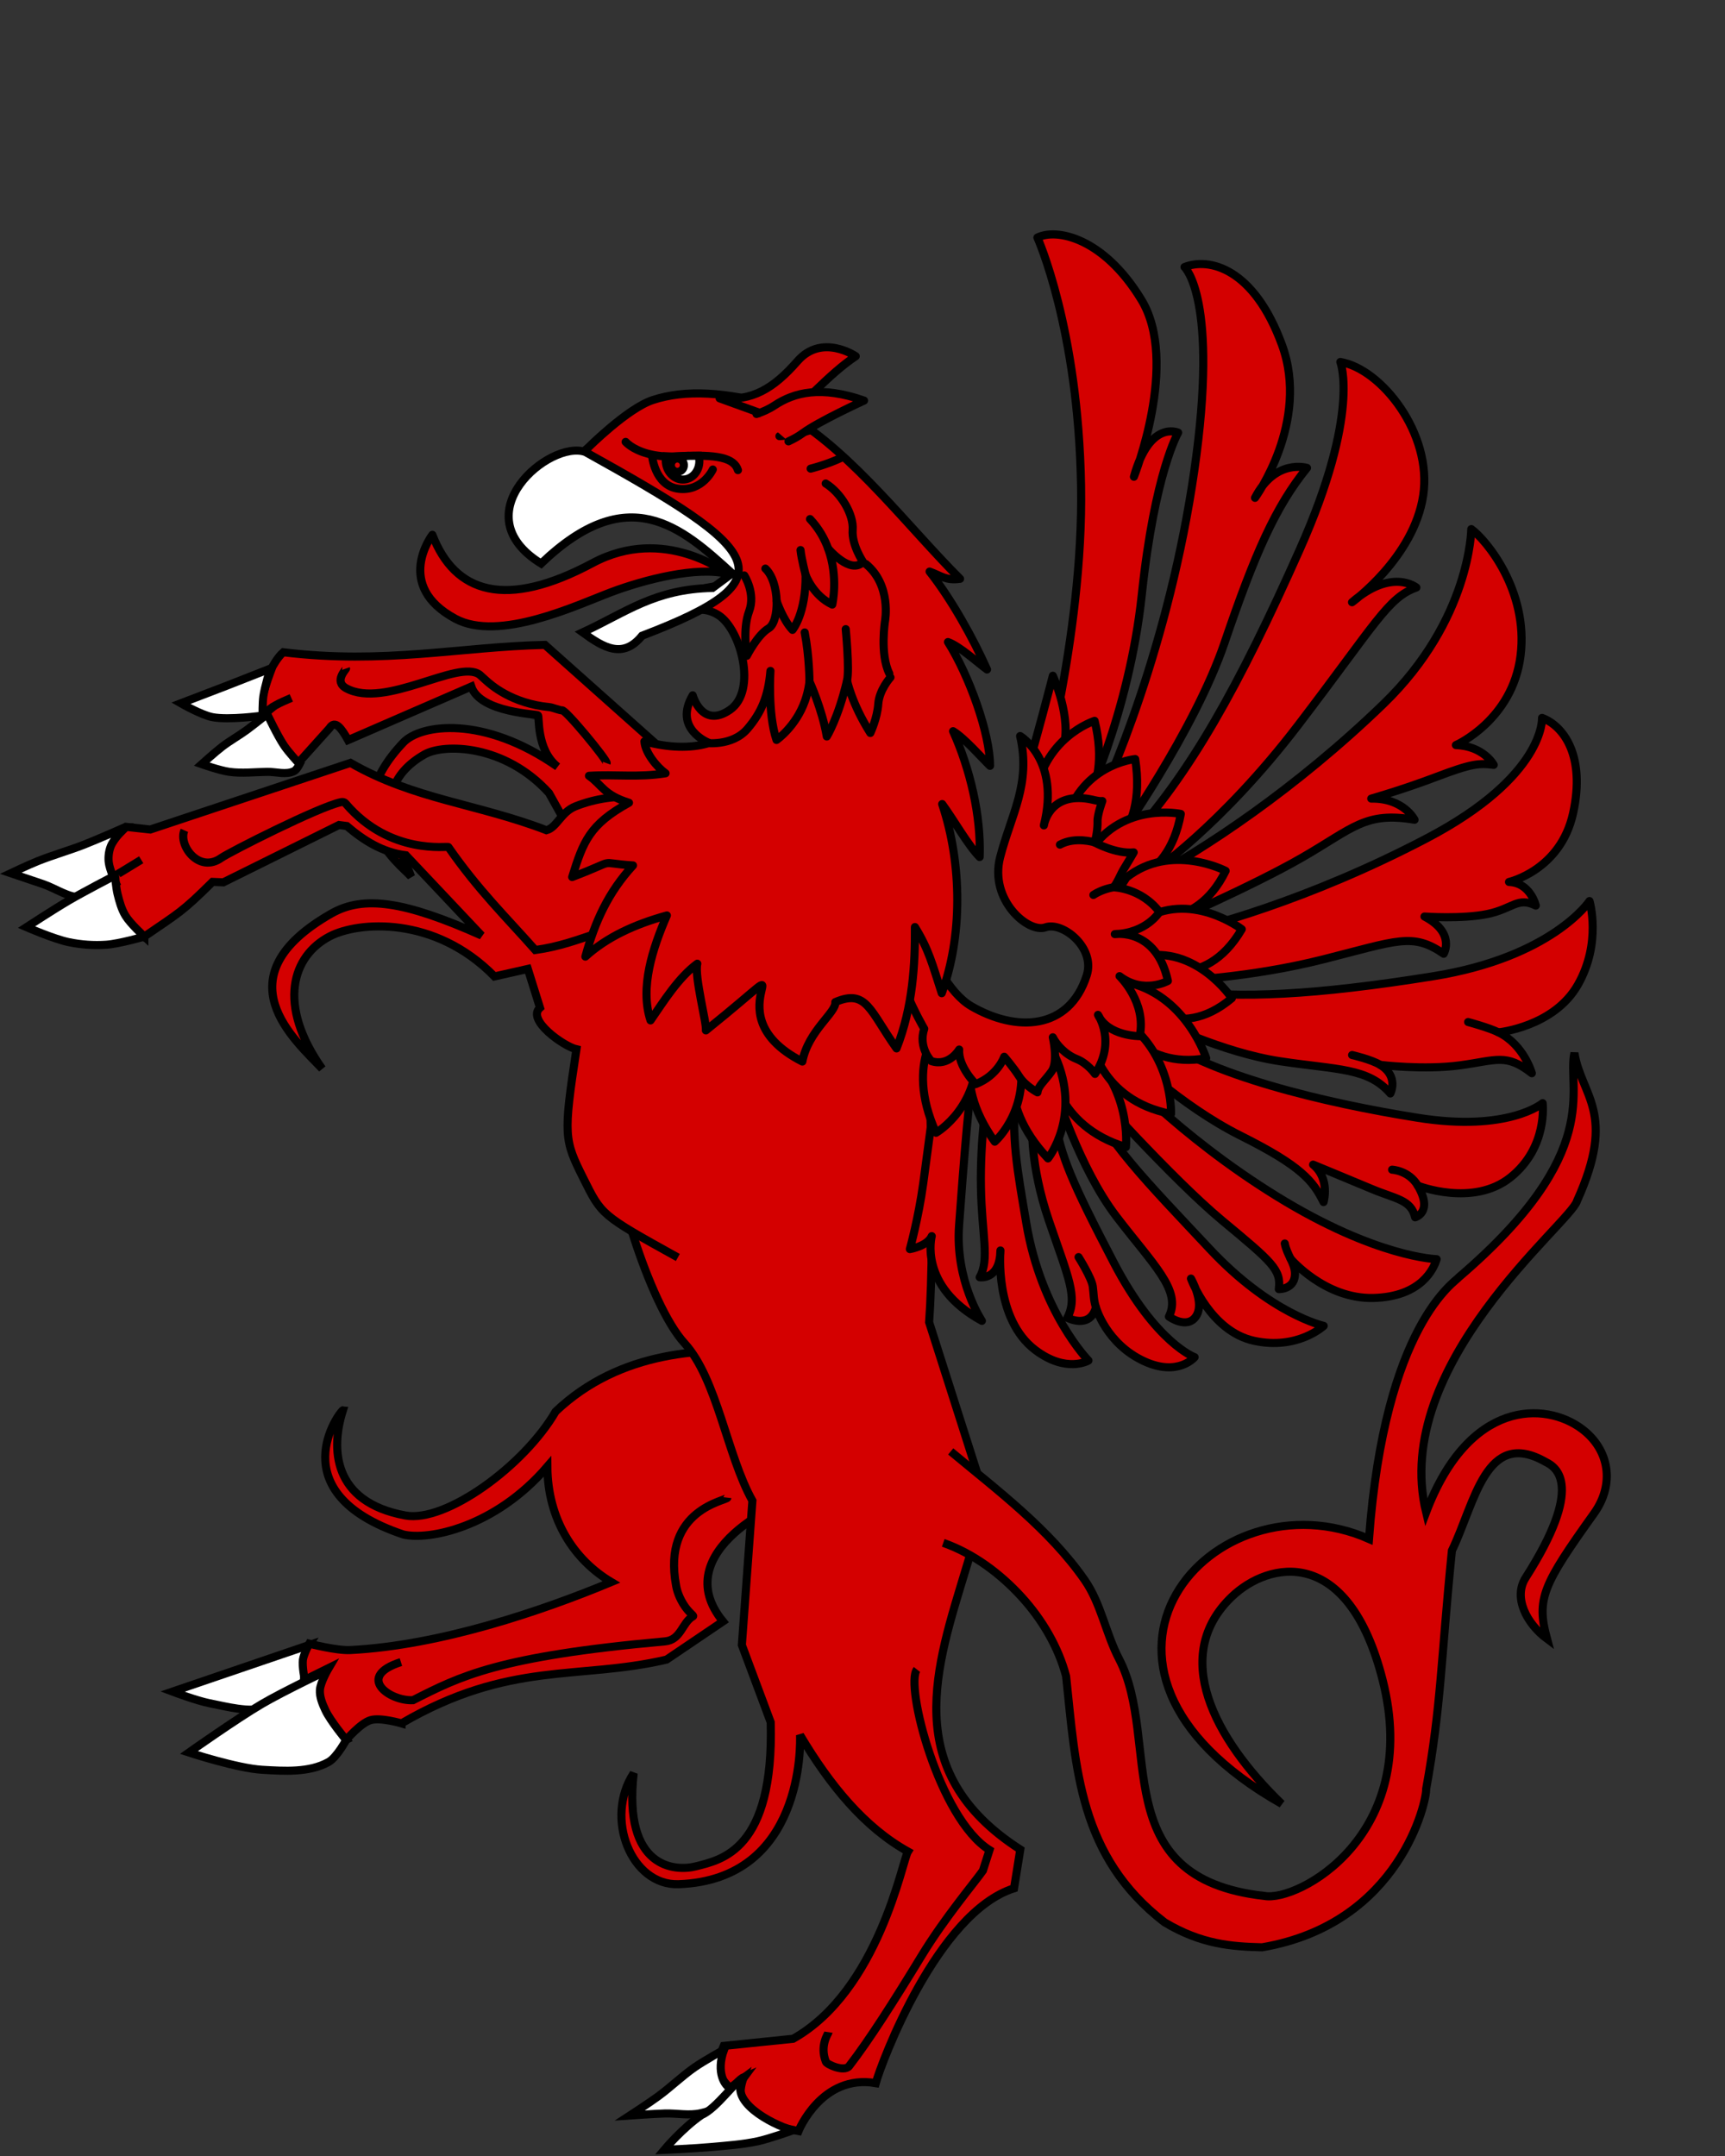 <?xml version="1.0" encoding="UTF-8" standalone="no"?>
<!-- Created with Inkscape (http://www.inkscape.org/) -->

<svg
   xmlns:dc="http://purl.org/dc/elements/1.1/"
   xmlns:cc="http://creativecommons.org/ns#"
   xmlns:rdf="http://www.w3.org/1999/02/22-rdf-syntax-ns#"
   xmlns:svg="http://www.w3.org/2000/svg"
   xmlns="http://www.w3.org/2000/svg"
   xmlns:sodipodi="http://sodipodi.sourceforge.net/DTD/sodipodi-0.dtd"
   xmlns:inkscape="http://www.inkscape.org/namespaces/inkscape"
   version="1.0"
   width="640"
   height="800"
   id="svg105290"
   sodipodi:version="0.32"
   inkscape:version="0.47 r22583"
   sodipodi:docname="Schildhalter_Hippogryph_links2.svg"
   inkscape:output_extension="org.inkscape.output.svg.inkscape"
   inkscape:export-filename="C:\Users\Volker Strunk\Desktop\links.png"
   inkscape:export-xdpi="122.82513"
   inkscape:export-ydpi="122.82513">
  <rect width="100%" height="100%" fill="#333333" stroke="none"/>
  <sodipodi:namedview
     inkscape:window-height="998"
     inkscape:window-width="1186"
     inkscape:pageshadow="2"
     inkscape:pageopacity="0.0"
     guidetolerance="10.0"
     gridtolerance="10.0"
     objecttolerance="10.0"
     borderopacity="1.0"
     bordercolor="#666666"
     pagecolor="#ffffff"
     id="base"
     inkscape:zoom="1.0589513"
     inkscape:cx="412.38856"
     inkscape:cy="332.07303"
     inkscape:window-x="-4"
     inkscape:window-y="-4"
     inkscape:current-layer="layer1"
     showgrid="true"
     inkscape:window-maximized="1">
    <inkscape:grid
       type="xygrid"
       id="grid2850"
       empspacing="5"
       visible="true"
       enabled="true"
       snapvisiblegridlinesonly="true" />
  </sodipodi:namedview>
  <defs
     id="defs105292">
    <inkscape:perspective
       sodipodi:type="inkscape:persp3d"
       inkscape:vp_x="0 : 243.06126 : 1"
       inkscape:vp_y="0 : 1000 : 0"
       inkscape:vp_z="440.58997 : 243.06126 : 1"
       inkscape:persp3d-origin="220.29498 : 162.04084 : 1"
       id="perspective146" />
    <inkscape:perspective
       id="perspective2894"
       inkscape:persp3d-origin="0.5 : 0.33333333 : 1"
       inkscape:vp_z="1 : 0.5 : 1"
       inkscape:vp_y="0 : 1000 : 0"
       inkscape:vp_x="0 : 0.5 : 1"
       sodipodi:type="inkscape:persp3d" />
    <inkscape:perspective
       id="perspective4917"
       inkscape:persp3d-origin="0.5 : 0.33333333 : 1"
       inkscape:vp_z="1 : 0.5 : 1"
       inkscape:vp_y="0 : 1000 : 0"
       inkscape:vp_x="0 : 0.5 : 1"
       sodipodi:type="inkscape:persp3d" />
    <inkscape:perspective
       id="perspective2932"
       inkscape:persp3d-origin="0.5 : 0.33333333 : 1"
       inkscape:vp_z="1 : 0.5 : 1"
       inkscape:vp_y="0 : 1000 : 0"
       inkscape:vp_x="0 : 0.5 : 1"
       sodipodi:type="inkscape:persp3d" />
  </defs>
  <g
     id="layer1"
     transform="translate(-96.848,70.291)">
    <g
       id="g3091"
       transform="matrix(-1,0,0,1,834.105,0)">
      <g
         transform="matrix(0.853,-0.08,0.08,0.853,18.432,56.76)"
         id="g5363">
        <path
           d="m 649.56,627.625 c 0.26,0.489 1.48,16.605 0.113,16.56 0,0 9.273,10.023 15.473,12.212 7.836,2.766 16.665,1.103 24.936,0.271 5.536,-0.557 16.32,-3.504 16.32,-3.504 l -56.842,-25.539 z"
           id="path3177"
           style="fill:#ffffff;fill-opacity:1;fill-rule:nonzero;stroke:#000000;stroke-width:3.5;stroke-miterlimit:4;stroke-opacity:1;stroke-dasharray:none"
           sodipodi:nodetypes="ccaacc" />
        <path
           d="m 629.532,666.896 c 0,0 3.363,7.998 6.761,10.324 7.932,5.431 18.61,5.676 28.225,6.025 10.885,0.395 32.367,-4.485 32.367,-4.485 0,0 -19.23,-16.49 -29.502,-23.879 -8.737,-6.284 -27.244,-17.335 -27.244,-17.335 1.1,3.964 2.833,7.67 1.984,11.45 -1.597,7.113 -12.592,17.9 -12.592,17.9 z"
           id="path2399"
           style="fill:#ffffff;stroke:#000000;stroke-width:3.5;stroke-miterlimit:4;stroke-opacity:1;stroke-dasharray:none"
           sodipodi:nodetypes="caacacac" />
        <path
           d="M 606.399,657.6 C 562.305,626.048 531.823,631.839 494.689,619.38 l -22.783,-18.736 c 27.31,-27.604 -20.4,-55.574 -30.377,-57.571 l -29.195,-20.932 49.52,-39.333 2e-5,-8e-5 c 28.618,0.149 65.308,4.985 90.689,34.076 11.401,24.754 42.941,52.501 60.618,50.914 32.136,-2.884 34.851,-26.033 31.144,-42.835 0.921,-0.032 24.806,38.025 -31.01,51.106 -11.117,1.64 -39.331,-6.699 -59.4,-35.114 -2.292,23.02 -15.427,39.242 -32.247,47.214 28.571,15.19 71.251,34.297 109.798,39.886 5.929,0.86 17.941,-1.085 17.941,-1.085 0,0 1.962,4.678 2.085,7.161 0.144,2.914 -1.606,8.606 -1.606,8.606 l -9.871,-6.084 c 0,0 3.04,6.422 2.923,9.842 -0.103,3.026 -1.642,5.9 -3.175,8.513 -2.648,4.512 -10.165,11.966 -10.165,11.966 0,0 -5.512,-7.829 -9.726,-9.52 -4.161,-1.67 -13.454,0.147 -13.454,0.147 z"
           id="path2408"
           style="fill:#d40000;fill-opacity:1;fill-rule:evenodd;stroke:#000000;stroke-width:3.5;stroke-linecap:butt;stroke-linejoin:miter;stroke-miterlimit:4;stroke-opacity:1;stroke-dasharray:none"
           sodipodi:nodetypes="ccccccccsccccacaccaacac" />
        <path
           d="m 474.991,547.087 c 0.032,1.343 27.869,7.56 18.578,40.01 -0.187,0.648 -0.967,3.761 -3.788,7.546 -2.728,3.664 -5.228,4.66 -4.754,4.983 4.468,3.04 4.169,10.684 11.062,11.959 71.412,13.208 86.94,23.351 106.278,35.545 10.106,1.481 25.821,-7.819 6.753,-15.935"
           id="path2401"
           style="fill:none;stroke:#000000;stroke-width:3.5;stroke-miterlimit:4;stroke-opacity:1;stroke-dasharray:none"
           sodipodi:nodetypes="cccsscc" />
      </g>
      <path
         sodipodi:nodetypes="csscccscsccccaccaaacccccccc"
         d="m 486.514,251.869 c 25.667,23.854 24.287,72.351 24.486,93.321 0.187,19.59 -14.451,68.42 -27.67,82.885 -12.193,13.343 -15.79,41.667 -25.224,58.481 l 3.91,53.55 -10.701,28.67 c -1.246,47.49 18.238,51.022 27.741,53.451 7.761,1.984 27.043,0.842 23.101,-34.541 10.947,16.628 0.854,41.801 -16.684,41.173 -46.445,-1.662 -45.172,-52.185 -45.05,-55.336 -11.126,18.689 -23.883,34.224 -40.027,43.212 2.017,3.115 10.801,51.578 42.616,69.478 l 25.741,2.645 c 0,0 2.683,6.083 2.094,9.161 -0.491,2.567 -4.446,6.466 -4.446,6.466 l -4.948,-3.709 c 0,0 1.433,4.07 0.879,6.023 -0.839,2.96 -3.599,5.07 -5.929,7.086 -2.105,1.822 -4.55,3.287 -7.109,4.385 -2.625,1.127 -8.287,2.188 -8.287,2.188 0,0 -8.55,-21.268 -28.67,-17.784 -2.074,-7.518 -22.832,-63.307 -51.307,-72.298 l -2.308,-14.394 c 45.278,-29.052 30.909,-68.493 20.162,-104.207 -10.747,-35.714 -8.352,-22.436 -8.352,-22.436 l 22.008,-69.013 c -2.312,-31.316 -0.48,-105.598 2.728,-134.985"
         style="fill:#d40000;fill-opacity:1;fill-rule:evenodd;stroke:#000000;stroke-width:3;stroke-linecap:butt;stroke-linejoin:miter;stroke-miterlimit:4;stroke-opacity:1;stroke-dasharray:none"
         id="path2384" />
      <path
         sodipodi:nodetypes="cccsccc"
         d="m 397.06,549.177 c 4.544,5.81 -8.237,55.305 -26.922,66.996 l 2.453,7.658 c 2.931,4.204 14.151,17.472 22.704,31.528 10.225,16.804 19.448,31.322 26.933,41.015 1.871,2.263 8.25,-0.641 8.612,-1.623 2.41,-6.086 -0.955,-10.6 -1.012,-10.979"
         style="fill:none;stroke:#000000;stroke-width:3;stroke-miterlimit:4;stroke-opacity:1;stroke-dasharray:none"
         id="path2417" />
      <path
         sodipodi:nodetypes="cscaaacaac"
         style="fill:#ffffff;stroke:#000000;stroke-width:3;stroke-miterlimit:4;stroke-opacity:1;stroke-dasharray:none"
         id="path2421"
         d="m 468.632,690.228 c 3.118,8.642 -0.379,13.634 -2.505,14.368 l -0.057,0.779 c 0,0 0.961,3.045 2.059,4.119 2.415,2.363 5.872,3.584 9.17,4.338 4.33,0.991 8.888,-0.038 13.329,0.107 4.317,0.141 12.936,0.741 12.936,0.741 0,0 -7.208,-4.689 -10.668,-7.235 -4.593,-3.38 -8.695,-7.404 -13.378,-10.659 -3.478,-2.418 -10.886,-6.558 -10.886,-6.558 z" />
      <path
         sodipodi:nodetypes="ccccaacss"
         style="fill:#ffffff;stroke:#000000;stroke-width:3;stroke-miterlimit:4;stroke-opacity:1;stroke-dasharray:none"
         id="path2419"
         d="m 476.958,714.494 c -5.637,-2.448 -12.617,-12.82 -15.862,-14.17 6.699,8.936 -10.237,17.589 -17.636,19.806 l -0.215,0.109 c 0,0 8.492,3.056 12.891,4.002 5.693,1.225 11.54,1.607 17.339,2.141 5.771,0.531 17.354,1.054 17.354,1.054 0,0 -6.77,-8.099 -13.871,-12.942 0,0 1e-5,0 0,0 z" />
      <path
         sodipodi:nodetypes="caaccccccsscscccccccccaa"
         id="path5559"
         d="m 384.529,468.265 c -17.643,14.687 -36.559,28.859 -49.675,47.683 -6.094,8.746 -7.846,19.854 -12.774,29.303 -15.903,30.496 5.34,81.397 -53.96,87.965 -12.213,2.281 -58.476,-22.278 -43.86,-80.07 12.723,-50.307 42.258,-44.149 56.043,-30.895 22.572,21.703 6.725,52.317 -18.563,76.79 90.069,-51.034 25.107,-123.647 -32.397,-98.297 -5.923,-80.013 -32.232,-95.489 -33.522,-97.269 -54.135,-46.363 -39.751,-69.749 -42.696,-83.063 -2.54,16.014 -15.847,21.961 -0.971,54.897 2.155,8.046 69.302,60.647 56,115.57 -15.85,-41.916 -44.22,-41.147 -57.819,-30.948 -10.226,7.67 -12.256,20.468 -4.498,31.324 18.984,26.564 21.481,31.686 17.458,46.544 7.569,-5.639 12.613,-15.324 7.927,-22.664 -21.794,-34.134 -11.513,-40.971 -7.463,-42.941 22.278,-12.786 26.245,15.178 34.821,32.886 4.079,40.467 3.982,57.843 9.546,88.393 -0.279,4.235 9.506,50.048 60.872,58.801 11.159,-0.283 22.47,-1.039 36.188,-9.269 31.755,-24.441 32.9,-57.163 36.527,-91.3 2.863,-10.862 8.919,-21.096 16.491,-29.41 7.933,-8.711 17.971,-16.183 29.093,-20.101"
         style="fill:#d40000;fill-opacity:1;fill-rule:evenodd;stroke:#000000;stroke-width:3;stroke-linecap:butt;stroke-linejoin:miter;stroke-miterlimit:4;stroke-opacity:1;stroke-dasharray:none" />
      <g
         transform="matrix(0.826,0.23,-0.23,0.826,509.453,72.305)"
         id="g5160">
        <path
           sodipodi:nodetypes="cccccccc"
           id="path36027"
           style="fill:#d40000;fill-opacity:1;stroke:#000000;stroke-width:3.5;stroke-linecap:round;stroke-linejoin:round;stroke-miterlimit:4;stroke-dasharray:none"
           d="m -61.964,308.766 c 0,0 19.91,46.539 25.828,60.273 5.917,13.737 13.197,25.843 13.197,25.843 0,0 -7.677,0.838 -10.631,-2.878 0,0 11.503,19.215 -11.064,41.146 0,0 6.594,-19.738 -1.599,-42.521 -8.195,-22.784 -21.8,-60.68 -28.405,-72.659 l 12.675,-9.205 z" />
        <path
           id="path36029"
           style="fill:#d40000;fill-opacity:1;stroke:#000000;stroke-width:3.5;stroke-linecap:round;stroke-linejoin:round;stroke-miterlimit:4;stroke-dasharray:none"
           d="m -72.73,340.393 c 0,0 7.771,16.821 12.982,36.933 5.214,20.111 4.665,31.135 10.974,37.387 0,0 -8.052,3.708 -11.767,-8.766 0,0 10.609,27.88 -3.017,45.627 -10.262,13.365 -20.891,10.488 -20.891,10.488 0,0 14.092,-25.462 9.964,-64.457 -2.542,-24.012 -3.443,-36.574 -11.236,-57.809 l 12.99,0.597 z" />
        <path
           id="path36031"
           style="fill:#d40000;fill-opacity:1;stroke:#000000;stroke-width:3.5;stroke-linecap:round;stroke-linejoin:round;stroke-miterlimit:4;stroke-dasharray:none"
           d="m -88.45,357.196 c 0,0 5.737,15.905 4.25,41.906 -1.487,26.004 -3.283,35.329 3.596,42.69 0,0 -7.987,7.531 -13.13,-1.008 0,0 -0.036,16.438 -13.965,28.144 -12.295,10.334 -21.395,4.057 -21.395,4.057 0,0 14.534,-10.209 22.724,-48.825 8.19,-38.616 9.818,-50.995 7.831,-66.787 l 10.09,-0.179 z" />
        <path
           id="path36033"
           style="fill:#d40000;fill-opacity:1;stroke:#000000;stroke-width:3.5;stroke-linecap:round;stroke-linejoin:round;stroke-miterlimit:4;stroke-dasharray:none"
           d="m -102.088,345.424 c 0,0 -0.836,35.127 -10.701,59.784 -9.865,24.654 -18.725,38.496 -10.296,47.88 0,0 -6.038,7.585 -11.351,3.004 -5.313,-4.581 -2.251,-16.294 -2.251,-16.294 0,0 -1.972,24.226 -19.062,33.252 -17.089,9.028 -30.793,1.87 -30.793,1.87 0,0 20.688,-10.927 38.631,-45.367 17.942,-34.437 31.322,-57.772 34.572,-83.049 l 11.251,-1.081 z" />
        <path
           id="path36035"
           style="fill:#d40000;fill-opacity:1;stroke:#000000;stroke-width:3.5;stroke-linecap:round;stroke-linejoin:round;stroke-miterlimit:4;stroke-dasharray:none"
           d="m -116.495,347.517 c 0,0 -23.886,48.515 -39.924,71.665 -16.039,23.149 -19.018,27.436 -15.664,35.199 0,0 -7.149,2.223 -8.691,-5.224 -0.41,-1.987 -0.105,-3.991 0.268,-6.101 0,0 -9.567,20.83 -29.952,25.988 -20.387,5.158 -28.832,-5.526 -30.89,-8.833 0,0 24.883,-7.535 59.234,-44.655 34.349,-37.121 52.393,-73.484 52.393,-73.484 l 13.227,5.447 z" />
        <path
           id="path36037"
           style="fill:#d40000;fill-opacity:1;stroke:#000000;stroke-width:3.5;stroke-linecap:round;stroke-linejoin:round;stroke-miterlimit:4;stroke-dasharray:none"
           d="m -135.994,338.278 c 0,0 -16.162,27.983 -38.014,47.752 -21.852,19.769 -24.911,27.274 -26.835,37.266 0,0 -5.572,-8.837 0.009,-16.831 0,0 -12.673,9.872 -21.572,16.909 -8.896,7.035 -15.212,9.063 -14.837,16.904 0,0 -8.235,0.088 -4.788,-12.896 0,0 -20.491,15.5 -39.651,7.293 -19.159,-8.203 -21.966,-27.196 -21.966,-27.196 0,0 17.541,8.218 53.878,-8.452 36.336,-16.668 83.291,-42.311 101.188,-66.721 l 12.587,5.972 z" />
        <path
           id="path36039"
           style="fill:#d40000;fill-opacity:1;stroke:#000000;stroke-width:3.5;stroke-linecap:round;stroke-linejoin:round;stroke-miterlimit:4;stroke-dasharray:none"
           d="m -153.294,328.812 c 0,0 -22.492,20.294 -45.777,30.723 -23.285,10.429 -35.876,12.872 -42.218,26.226 0,0 -5.669,-6.007 0.908,-13.1 0,0 -17.571,7.315 -33.337,9.473 -15.769,2.157 -20.523,0.276 -28.902,11.619 0,0 -0.062,-12.683 9.143,-20.909 0,0 -23.702,4.197 -38.62,-10.64 -14.921,-14.838 -14.55,-33.544 -14.55,-33.544 0,0 21.913,19.091 73.95,13.202 52.039,-5.889 82.497,-13.003 108.24,-23.608 l 11.164,10.558 z" />
        <path
           id="path36041"
           style="fill:#d40000;fill-opacity:1;stroke:#000000;stroke-width:3.5;stroke-linecap:round;stroke-linejoin:round;stroke-miterlimit:4;stroke-dasharray:none"
           d="m -166.656,314.273 c 0,0 -29.359,7 -62.371,7.794 -33.013,0.797 -40.225,-0.91 -50.723,11.647 0,0 -7.489,-7.262 3.687,-17.748 0,0 -15.331,5.479 -26.521,6.248 -11.191,0.769 -14.625,-3.773 -21.142,2.101 0,0 -0.474,-10.128 8.419,-12.956 0,0 -22.84,1.125 -34.699,-21.216 -11.859,-22.345 -6.255,-37.459 1.88,-43.346 0,0 5.225,24.635 62.129,36.836 56.905,12.198 102.545,11.558 119.691,10.634 l -0.35,20.006 z" />
        <path
           id="path36043"
           style="fill:#d40000;fill-opacity:1;stroke:#000000;stroke-width:3.5;stroke-linecap:round;stroke-linejoin:round;stroke-miterlimit:4;stroke-dasharray:none"
           d="m -165.344,289.272 c 0,0 -41.98,-5.779 -66.617,-12.119 -24.635,-6.339 -31.645,-11.892 -51.195,-2.687 0,0 1.984,-10.305 15.594,-13.847 0,0 -13.73,-0.043 -29.875,-1.516 -16.145,-1.476 -19.241,-0.774 -25.097,1.664 0,0 2.002,-9.004 13.473,-12.632 0,0 -26.474,-3.778 -37.352,-29.819 -10.876,-26.041 0.906,-52.272 5.864,-58.443 0,0 10.791,37.679 56.879,62.699 46.088,25.02 91.963,39.961 120.675,46.111 l -2.35,20.59 z" />
        <path
           id="path36045"
           style="fill:#d40000;fill-opacity:1;stroke:#000000;stroke-width:3.5;stroke-linecap:round;stroke-linejoin:round;stroke-miterlimit:4;stroke-dasharray:none"
           d="m -166.851,266.322 c 0,0 -34.684,-11.505 -78.888,-44.903 -44.206,-33.4 -52.115,-42.685 -65.143,-43.563 0,0 7.8,-11.133 28.538,-1.33 0,0 -30.929,-11.431 -42.046,-36.222 -11.119,-24.792 2.766,-57.742 19.037,-65.307 0,0 -2.63,23.451 38.649,73.448 41.279,49.997 71.917,81.12 106.356,102.288 l -6.503,15.59 z" />
        <path
           id="path36047"
           style="fill:#d40000;fill-opacity:1;stroke:#000000;stroke-width:3.5;stroke-linecap:round;stroke-linejoin:round;stroke-miterlimit:4;stroke-dasharray:none"
           d="m -156.689,248.52 c 0,0 -44.963,-36.459 -67.866,-69.984 -22.903,-33.525 -37.082,-50.81 -54.62,-63.236 0,0 11.994,-7.738 25.155,6.439 0,0 -31.78,-25.191 -29.003,-60.594 2.775,-35.403 20.247,-45.004 31.595,-43.801 0,0 -10.82,17.027 19.539,85.974 30.359,68.947 71.396,120.191 84.358,134.007 l -9.158,11.195 z" />
        <path
           id="path36049"
           style="fill:#d40000;fill-opacity:1;stroke:#000000;stroke-width:3.5;stroke-linecap:round;stroke-linejoin:round;stroke-miterlimit:4;stroke-dasharray:none"
           d="m -145.47,232.217 c 0,0 -30.617,-34.033 -50.195,-83.432 -19.576,-49.399 -33.899,-63.15 -33.899,-63.15 0,0 10.296,-8.71 23.573,13.258 0,0 -32.231,-42.434 -23.681,-72.846 8.548,-30.413 27.057,-39.814 36.148,-38.072 0,0 -6.574,42.391 10.615,108.544 16.552,63.71 55.307,126.82 55.307,126.82 l -17.869,8.878 z" />
        <path
           id="path36051"
           style="fill:#d40000;fill-opacity:1;stroke:#000000;stroke-width:3.5;stroke-linecap:round;stroke-linejoin:round;stroke-miterlimit:4;stroke-dasharray:none"
           d="m -293.478,372.845 c 3.579,-3.198 11.475,-7.839 11.475,-7.839" />
        <path
           id="path36053"
           style="fill:#d40000;fill-opacity:1;stroke:#000000;stroke-width:3.5;stroke-linecap:round;stroke-linejoin:round;stroke-miterlimit:4;stroke-dasharray:none"
           d="m -240.382,372.661 c 3.057,-3.298 10.574,-7.363 10.574,-7.363" />
        <path
           id="path36055"
           style="fill:#d40000;fill-opacity:1;stroke:#000000;stroke-width:3.5;stroke-linecap:round;stroke-linejoin:round;stroke-miterlimit:4;stroke-dasharray:none"
           d="m -180.505,443.054 c 0.385,-2.187 0.841,-4.488 0.638,-6.999" />
        <path
           id="path36057"
           style="fill:#d40000;fill-opacity:1;stroke:#000000;stroke-width:3.5;stroke-linecap:round;stroke-linejoin:round;stroke-miterlimit:4;stroke-dasharray:none"
           d="m -92.323,417.79 c 0,0 -3.024,10.143 -2.531,13.884 0.406,3.086 1.255,5.504 1.12,9.111" />
        <path
           id="path36059"
           style="fill:#d40000;fill-opacity:1;stroke:#000000;stroke-width:3.5;stroke-linecap:round;stroke-linejoin:round;stroke-miterlimit:4;stroke-dasharray:none"
           d="m -180.491,300.805 c 5.578,-7.996 9.937,-11.047 9.937,-11.047" />
        <path
           id="path36061"
           style="fill:#d40000;fill-opacity:1;stroke:#000000;stroke-width:3.5;stroke-linecap:round;stroke-linejoin:round;stroke-miterlimit:4;stroke-dasharray:none"
           d="m -242.029,427.379 c 1.962,-7.393 8.857,-9.633 8.857,-9.633" />
        <path
           id="path36063"
           style="fill:#d40000;fill-opacity:1;stroke:#000000;stroke-width:3.5;stroke-linecap:round;stroke-linejoin:round;stroke-miterlimit:4;stroke-dasharray:none"
           d="m -103.035,334.087 c 0,0 5.407,26.131 -21.804,43.34 0,0 -9.764,-24.474 6.435,-46.957 l 5.509,-4.353 7.965,1.199 1.895,6.771 z" />
        <path
           id="path36065"
           style="fill:#d40000;fill-opacity:1;stroke:#000000;stroke-width:3.5;stroke-linecap:round;stroke-linejoin:round;stroke-miterlimit:4;stroke-dasharray:none"
           d="m -90.961,324.933 c 0,0 16.052,17.773 -0.085,48.174 0,0 -19.112,-13.794 -14.826,-41.751 l 2.892,-6.853 7.433,-3.872 4.587,4.302 z" />
        <path
           id="path36067"
           style="fill:#d40000;fill-opacity:1;stroke:#000000;stroke-width:3.5;stroke-linecap:round;stroke-linejoin:round;stroke-miterlimit:4;stroke-dasharray:none"
           d="m -77.262,312.981 c 0,0 18.354,14.373 6.462,46.969 0,0 -20.851,-9.931 -20.397,-37.967 l 1.94,-7.211 6.855,-5.142 5.14,3.351 z" />
        <path
           id="path36073"
           style="fill:#d40000;fill-opacity:1;stroke:#000000;stroke-width:3.5;stroke-linecap:round;stroke-linejoin:round;stroke-miterlimit:4;stroke-dasharray:none"
           d="m -123.485,229.803 c 0,0 -13.764,-14.353 -21.319,-25.733 -7.557,-11.38 -4.291,-31.637 -4.291,-31.637 0,0 14.12,24.607 28.726,47.781 l -3.117,9.59 z" />
        <path
           id="path36075"
           style="fill:#d40000;fill-opacity:1;stroke:#000000;stroke-width:3.5;stroke-linecap:round;stroke-linejoin:round;stroke-miterlimit:4;stroke-dasharray:none"
           d="m -136.961,236.293 c 0,0 -23.31,-5.795 -24.309,-40.203 0,0 24.024,0.759 34.356,26.468 l 0.891,7.338 -4.666,7.407 -6.271,-1.009 z" />
        <path
           id="path36077"
           style="fill:#d40000;fill-opacity:1;stroke:#000000;stroke-width:3.5;stroke-linecap:round;stroke-linejoin:round;stroke-miterlimit:4;stroke-dasharray:none"
           d="m -145.204,253.45 c 0,0 -24.299,-1.012 -28.553,-36.716 0,0 24.552,-4.4 37.497,20.205 l 1.598,7.467 -4.058,8.741 -6.484,0.304 z" />
        <path
           id="path36079"
           style="fill:#d40000;fill-opacity:1;stroke:#000000;stroke-width:3.5;stroke-linecap:round;stroke-linejoin:round;stroke-miterlimit:4;stroke-dasharray:none"
           d="m -148.737,266.53 c 0,0 -23.759,7.123 -37.66,-21.63 0,0 22.522,-11.776 41.779,4.752 l 3.592,5.779 -1.525,8.715 -6.186,2.384 z" />
        <path
           id="path36081"
           style="fill:#d40000;fill-opacity:1;stroke:#000000;stroke-width:3.5;stroke-linecap:round;stroke-linejoin:round;stroke-miterlimit:4;stroke-dasharray:none"
           d="m -156.611,282.379 c 0,0 -21.737,14.255 -41.866,-8.527 0,0 19.471,-18.263 42.109,-8.733 l 4.831,4.325 0.462,8.721 -5.537,4.213 z" />
        <path
           id="path36083"
           style="fill:#d40000;fill-opacity:1;stroke:#000000;stroke-width:3.5;stroke-linecap:round;stroke-linejoin:round;stroke-miterlimit:4;stroke-dasharray:none"
           d="m -155.068,304.125 c 0,0 -19.88,18.606 -43.358,-4.079 0,0 17.031,-22.761 41.172,-15.098 l 5.473,4.178 1.695,9.616 -4.982,5.384 z" />
        <path
           id="path36085"
           style="fill:#d40000;fill-opacity:1;stroke:#000000;stroke-width:3.5;stroke-linecap:round;stroke-linejoin:round;stroke-miterlimit:4;stroke-dasharray:none"
           d="m -145.589,316.695 c 0,0 -12.582,23.789 -40.686,10.957 0,0 8.758,-26.636 33.009,-27.792 l 6.223,1.976 4.395,8.238 -2.941,6.621 z" />
        <path
           id="path36087"
           style="fill:#d40000;fill-opacity:1;stroke:#000000;stroke-width:3.5;stroke-linecap:round;stroke-linejoin:round;stroke-miterlimit:4;stroke-dasharray:none"
           d="m -134.782,320.585 c 0,0 -5.122,26.536 -33.846,29.097 0,0 0.926,-27.13 22.509,-39.857 l 6.133,-1.312 6.126,4.957 -0.922,7.115 z" />
        <path
           id="path36089"
           style="fill:#d40000;fill-opacity:1;stroke:#000000;stroke-width:3.5;stroke-linecap:round;stroke-linejoin:round;stroke-miterlimit:4;stroke-dasharray:none"
           d="m -122.735,328.254 c 0,0 3.601,26.412 -24.765,40.586 0,0 -8.066,-25.23 9.66,-45.772 l 5.803,-3.728 7.875,2.02 1.427,6.893 z" />
        <path
           d="m -62.925,304.643 c 0,0 20.823,10.482 15.574,44.78 0,0 -22.397,-5.636 -27.467,-33.213 l 0.484,-7.452 5.71,-6.39 5.699,2.275 z"
           style="fill:#d40000;fill-opacity:1;stroke:#000000;stroke-width:3.5;stroke-linecap:round;stroke-linejoin:round;stroke-miterlimit:4;stroke-dasharray:none"
           id="path36067-1" />
        <path
           sodipodi:nodetypes="cscscccccsccsccccccccccscsccccccc"
           id="path36115"
           style="fill:#d40000;fill-opacity:1;stroke:#000000;stroke-width:3.5;stroke-linecap:round;stroke-linejoin:round;stroke-miterlimit:4;stroke-dasharray:none"
           d="m -63.358,232.838 c 0,0 2.224,51.845 -13.384,67.895 -15.608,16.05 -37.939,21.526 -51.713,0.53 -6.914,-10.537 3.86,-25.363 11.671,-24.788 7.809,0.574 20.313,-17.912 10.728,-34.49 -9.583,-16.577 -21.407,-26.827 -22.4,-48.209 0,0 -14.033,14.507 0.474,40.014 0,0 -5.532,-12.547 -20.489,-6.384 -3.051,1.258 -4.871,2.751 -6.712,3.014 0,0 3.637,4.996 4.356,7.898 0.72,2.902 2.5,6.929 3.75,8.395 0,0 -7.567,7.457 -15.227,8.753 0,0 4.302,4.201 6.044,5.764 1.742,1.563 4.375,5.14 6.422,6.452 0,0 -11.375,3.348 -16.291,15.611 0,0 7.79,7.328 21.193,4.061 0,0 -18.03,2.073 -16.695,25.667 0,0 11.712,2.86 19.605,-7.603 0,0 -8.328,14.066 -1.436,27.362 0,0 13.215,-3.611 14.908,-13.727 0,0 -4.597,13.246 8.1,24.28 0,0 1.764,-5.19 5.957,-8.377 4.191,-3.19 6.697,-8.238 7.381,-11.793 0,0 0.466,10.841 4.445,14.059 3.979,3.218 7.317,4.473 8.338,7.126 0,0 4.362,-4.079 5.767,-8.724 1.405,-4.645 3.967,-9.989 3.967,-9.989 0,0 4.773,7.058 15.048,8.105 0,0 5.39,-9.408 2.889,-16.335 0,0 6.232,6.107 12.984,1.566 0,0 3.947,-7.229 -0.826,-14.285 0,0 8.829,-32.964 1.465,-53.109 l -10.319,-18.739 z" />
        <path
           id="path36117"
           style="fill:#d40000;fill-opacity:1;stroke:#000000;stroke-width:3.5;stroke-linecap:round;stroke-linejoin:round;stroke-miterlimit:4;stroke-dasharray:none"
           d="m -149.84,267.682 c 0,0 4.72,-0.63 9.288,0.858" />
        <path
           id="path36119"
           style="fill:#d40000;fill-opacity:1;stroke:#000000;stroke-width:3.5;stroke-linecap:round;stroke-linejoin:round;stroke-miterlimit:4;stroke-dasharray:none"
           d="m -147.079,246.714 c 0,0 7.3,-4.743 14.636,-3.03" />
      </g>
      <g
         transform="matrix(0.849,0,0,0.849,105.867,-194.71)"
         id="g3005">
        <g
           id="g3926"
           transform="matrix(1.005,-0.095,0.095,1.005,767.641,36.741)">
          <path
             style="fill:#d40000;fill-opacity:1;fill-rule:evenodd;stroke:#000000;stroke-width:3.5;stroke-linecap:butt;stroke-linejoin:miter;stroke-miterlimit:4;stroke-opacity:1;stroke-dasharray:none"
             id="path2406"
             d="m -358.679,408.617 63.699,-46.799 c 36.833,4.333 68.266,15.021 112.454,13.838 2.311,2.369 4.084,6.733 4.084,6.733 0,0 4.795,16.254 3.292,21.77 -3.405,12.497 -18.338,18.618 -18.338,18.618 l -12.036,-16.238 c -2.04,-4.109 -5.186,-0.467 -8.501,4.346 l -50.925,-28.098 c -4.921,11.083 -30.277,9.071 -29.886,9.718 -0.756,-0.006 -0.45,14.677 -10.545,21.311 33.897,-19.236 60.682,-12.772 67.447,-4.133 26.952,34.419 -2.611,51.887 -8.79,57.432 4.359,-10.037 25.008,-34.942 -0.791,-53.145 -7.903,-5.576 -34.138,-7.754 -55.266,11.546 l -14.3,20.8 -32.5,13 -9.1,-50.699 z"
             sodipodi:nodetypes="ccccsccccccscscccc" />
          <path
             sodipodi:nodetypes="csccscs"
             style="fill:none;stroke:#000000;stroke-width:3.5;stroke-miterlimit:4;stroke-opacity:1;stroke-dasharray:none"
             id="path3187"
             d="m -210.232,380.108 c -0.146,0.315 4.894,6.051 -0.901,8.518 -17.639,7.51 -47.053,-17.263 -56.935,-11.298 l -2.86,2.137 c -2.321,1.719 -12.067,9.011 -28.746,9.017 -0.952,3.2e-4 -4.34,0.942 -5.32,0.886 -0.87,-1.203 -21.757,19.695 -21.428,20.935" />
          <path
             sodipodi:nodetypes="cc"
             style="fill:none;stroke:#000000;stroke-width:3.5;stroke-miterlimit:4;stroke-opacity:1;stroke-dasharray:none"
             id="path3189"
             d="m -175.914,405.123 c -1.542,-4.871 -8.282,-8.056 -11.934,-10.114" />
          <path
             sodipodi:nodetypes="cc"
             style="fill:none;stroke:#000000;stroke-width:3.5;stroke-miterlimit:4;stroke-opacity:1;stroke-dasharray:none"
             id="path2664"
             d="m -180.7,399.299 4.478,4.555" />
        </g>
        <path
           style="fill:#ffffff;stroke:#000000;stroke-width:3.534;stroke-linecap:butt;stroke-linejoin:miter;stroke-miterlimit:4;stroke-opacity:1;stroke-dasharray:none"
           d="m 628.946,459.311 c 0,0 0.062,-5.638 -0.337,-8.418 -0.591,-4.123 -3.03,-12.122 -3.03,-12.122 0,0 12.56,4.964 18.856,7.408 6.723,2.609 20.203,7.744 20.203,7.744 0,0 -8.871,5.104 -13.805,6.061 -7.166,1.389 -21.886,-0.673 -21.886,-0.673 z"
           id="path4732"
           sodipodi:nodetypes="cacacac" />
        <path
           style="fill:#ffffff;stroke:#000000;stroke-width:3.534;stroke-linecap:butt;stroke-linejoin:miter;stroke-miterlimit:4;stroke-opacity:1;stroke-dasharray:none"
           d="m 612.784,480.524 c 0,0 4.773,-5.175 6.734,-8.081 2.921,-4.329 7.408,-13.805 7.408,-13.805 0,0 5.985,4.815 9.091,7.071 3.4,2.47 7.094,4.526 10.438,7.071 3.168,2.411 9.091,7.744 9.091,7.744 0,0 -7.967,2.801 -12.122,3.367 -5.449,0.743 -11,0.079 -16.499,0 -3.929,-0.056 -8.28,1.44 -11.785,-0.337 -1.141,-0.579 -2.357,-3.03 -2.357,-3.03 z"
           id="path3956"
           sodipodi:nodetypes="cacaacaaac" />
      </g>
      <g
         transform="matrix(0.732,-0.431,0.431,0.732,-118.443,89.65)"
         id="g2998">
        <path
           id="path3181"
           style="fill:#d40000;stroke:#000000;stroke-width:3.534;stroke-miterlimit:4;stroke-opacity:1;stroke-dasharray:none"
           d="m 458.041,501.206 c 36.749,-9.437 86.69,-6.551 110.208,23.607 4.209,5.398 2.33,12.089 5.657,15.451 31.918,5.313 56.629,17.751 88.692,18.09 l 60.57,69.433 9.663,4.351 4.456,17.428 -5.752,12.468 -29.822,7.419 c -7.994,-17.164 -8.71,-17.391 -13.574,-35.737 l -4.172,-2.237 -30.811,-47.2 -3.169,-1.349 c -9.659,1.717 -19.266,2.009 -28.748,-2.078 l -46.24,13.418 c 36.469,4.115 53.289,10.847 61.432,25.081 27.838,48.656 -14.683,55.618 -30.945,60.4 31.256,-14.1 36.289,-35.837 26.421,-51.576 -7.406,-11.812 -34.693,-31.101 -70.841,-21.342 l -10.882,-10.225 -13.183,11.92 c 2.515,7.644 -17.498,9.241 -22.925,7.551 -14.236,35.542 -15.429,36.805 -31.222,47.041 -15.054,9.757 -14.447,9.865 -53.084,8.858"
           sodipodi:nodetypes="cscccccccccccccscsccccaa" />
        <path
           d="m 725.415,651.541 -5.525,-10.352"
           id="path3185"
           style="fill:#d40000;stroke:#000000;stroke-width:3.534;stroke-miterlimit:4;stroke-opacity:1;stroke-dasharray:none"
           sodipodi:nodetypes="cc" />
        <path
           d="m 532.048,567.857 c 5.832,6.722 11.286,13.479 19.514,19.975 18.043,-5.865 34.75,-9.908 55.518,-19.49 0.21,-0.603 19.915,16.217 48.324,6.382 1.169,-0.405 1.954,0.423 2.08,0.537 7.253,6.538 31.035,43.777 32.674,47.478 4.871,10.996 19.152,4.751 19.995,-2.195"
           id="path2674"
           style="fill:none;stroke:#000000;stroke-width:3.534;stroke-miterlimit:4;stroke-opacity:1;stroke-dasharray:none"
           sodipodi:nodetypes="cccsssc" />
        <path
           style="fill:#ffffff;stroke:#000000;stroke-width:3.534;stroke-linecap:butt;stroke-linejoin:miter;stroke-miterlimit:4;stroke-opacity:1;stroke-dasharray:none"
           d="m 733.327,632.718 c 0,0 7.478,10.443 11.448,15.489 4.434,5.636 9.426,10.821 13.805,16.499 2.606,3.378 7.408,10.438 7.408,10.438 0,0 -9.652,-2.024 -14.479,-3.03 -5.948,-1.24 -12.732,-0.424 -17.846,-3.704 -4.46,-2.86 -9.428,-12.795 -9.428,-12.795 0,0 5.49,-3.758 7.408,-6.398 1.36,-1.872 2.349,-4.109 2.694,-6.398 0.504,-3.346 -1.01,-10.101 -1.01,-10.101 z"
           id="path4736"
           sodipodi:nodetypes="caacaacaac" />
        <path
           style="fill:#ffffff;stroke:#000000;stroke-width:3.534;stroke-linecap:butt;stroke-linejoin:miter;stroke-miterlimit:4;stroke-opacity:1;stroke-dasharray:none"
           d="m 701.676,669.42 c 0,0 8.166,-1.739 11.785,-3.704 2.943,-1.598 5.403,-4.004 7.744,-6.398 1.9,-1.942 5.051,-6.398 5.051,-6.398 0,0 8.072,12.894 11.785,19.529 3.579,6.396 10.101,19.529 10.101,19.529 0,0 -13.023,-1.61 -19.193,-3.704 -5.229,-1.774 -10.269,-4.275 -14.815,-7.408 -4.644,-3.2 -12.458,-11.448 -12.458,-11.448 z"
           id="path4734"
           sodipodi:nodetypes="caacacaac" />
      </g>
      <g
         transform="matrix(0.746,0.219,-0.218,0.743,658.454,35.487)"
         id="g5004">
        <path
           id="path36157"
           style="fill:#d40000;fill-opacity:1;stroke:#000000;stroke-width:3.866;stroke-linecap:round;stroke-linejoin:round;stroke-miterlimit:4;stroke-dasharray:none"
           d="m -198.639,113.195 c 4.148,-0.703 8.289,-1.029 12.432,-0.896 12.732,0.411 35.965,13.149 35.965,13.149 31.535,14.157 36.288,25.881 35.177,43.445 -37.899,-27.815 -62.073,-7.215 -85.798,33.41 7.682,8.01 10.206,1.895 25.851,3.73 24.78,2.907 30.967,8.301 40.394,5.909 0,0 -6.821,-0.241 -17.824,1.376 -16.542,2.432 -26.966,-2.528 -35.04,6.894 -8.075,9.423 -7.668,39.967 7.662,44.976 15.328,5.011 15.015,-11.744 15.015,-11.744 13.509,12.76 -0.818,23.861 -0.818,23.861 0,0 0.493,0.271 0.537,0.294 0.003,4.1e-4 0.04,-0.008 0.042,-0.008 8.377,-0.057 18.229,-3.143 28.531,-9.463 1.217,5.427 -2.353,13.664 -5.388,17.523 13.231,-1.711 23.178,-6.411 35.41,-9.18 -4.84,6.033 -4.125,10.741 -14.702,17.787 20.999,4.664 26.14,11.642 35.987,26.49 -24.959,-1.957 -11.987,-3.506 -29.419,2.871 14.857,8.989 24.877,20.531 34.074,35.5 -12.556,-6.084 -26.807,-8.179 -42.855,-7.942 10.961,13.19 22.157,29.562 21.591,46.064 -8.87,-7.231 -18.538,-15.902 -29.036,-19.768 3.125,5.465 3.61,28.677 5.027,31.847 -66.83,-27.729 -1.416,-9.171 -39.978,27.339 -6.849,-13.435 -22.319,-18.036 -23.08,-22.904 -16.182,-1.96 -14.647,8.751 -21.821,29.571 -13.114,-16.956 -19.863,-36.324 -24.719,-53.333 -3.361,12.302 -2.97,19.372 -3.395,34.049 -16.954,-22.983 -26.73,-56.197 -25.613,-86.924 -3.245,9.054 -6.326,22.581 -10.047,29.421 -6.237,-18.735 -7.45,-41.814 -4.728,-61.449 -4.283,4.578 -9.8,16.628 -12.269,20.928 -4.363,-14.87 -2.551,-44.402 2.621,-62.615 -4.83,3.52 -10.952,13.692 -14.197,17.911 2.181,-16.379 6.919,-37.272 13.146,-52.79 -4.611,3.386 -6.199,6.493 -12.984,7.453 16.308,-29.857 32.16,-71.796 55.156,-96.888 7.159,-7.615 14.333,-12.732 21.503,-16.304 9.304,-4.635 18.461,-8.045 27.587,-9.593 l 1.3e-4,-2e-5 z"
           sodipodi:nodetypes="cssccscsscscsscccccccccccccccccccccccccscc" />
        <path
           id="path36159"
           style="fill:#d40000;fill-opacity:1;stroke:#000000;stroke-width:3.866;stroke-linecap:round;stroke-linejoin:round;stroke-miterlimit:4;stroke-dasharray:none"
           d="m -67.161,144.515 c 0,0 24.627,18.013 0.764,41.678 -16.886,16.747 -57.691,10.114 -74.86,8.831 -17.169,-1.283 -42.887,-0.369 -55.84,7.348 0,0 22.121,-31.27 60.352,-23.245 45.98,9.652 67.115,-4.633 69.584,-34.612 z" />
        <path
           id="path36161"
           style="fill:#d40000;fill-opacity:1;stroke:#000000;stroke-width:3.866;stroke-linecap:round;stroke-linejoin:round;stroke-miterlimit:4;stroke-dasharray:none"
           d="m -285.027,119.547 c 0,0 12.33,-15.163 27.281,-5.639 14.951,9.525 26.167,12.348 40.697,6.645 l -23.434,17.259 -2.019,2.357 c 0,0 -8.295,-0.412 -17.819,-9.479 -10.516,-5.544 -17.596,-8.919 -24.706,-11.143 z" />
        <path
           id="path36163"
           style="fill:#d40000;stroke:#000000;stroke-width:3.866;stroke-linecap:round;stroke-linejoin:round;stroke-miterlimit:4;stroke-dasharray:none"
           d="m -163.997,276.962 c 0,0 -11.895,5.541 -21.411,-0.718 -8.544,-5.619 -13.826,-12.049 -18.275,-23.522 0,0 7.048,19.19 6.497,32.583 0,0 -10.622,-3.476 -18.286,-14.139 -3.093,-4.303 -4.664,-8.305 -4.664,-8.305 0,0 -2.101,14.25 -0.542,27.635 0,0 -7.676,-6.859 -16.788,-22.998 0,0 0.975,11.151 -3.615,27.259 0,0 -5.175,-5.864 -7.525,-12.26 -2.35,-6.395 -9.158,-10.583 -9.158,-10.583" />
        <path
           id="path36165"
           style="fill:#d40000;stroke:#000000;stroke-width:3.866;stroke-linecap:round;stroke-linejoin:round;stroke-miterlimit:4;stroke-dasharray:none"
           d="m -204.528,205.297 c 0,0 -2.937,9.758 2.611,17.149 5.548,7.391 7.009,20.155 7.009,20.155 0,0 -7.607,-8.153 -13.643,-9.699 -3.018,-0.773 -5.866,-5.702 -7.356,-11.46 0,0 -0.361,9.464 -3.384,15.403 0,0 -8.418,-5.699 -13.396,-23.552 0,0 -0.57,10.462 -8.214,17.273 0,0 -6.593,-11.635 -5.642,-26.292 0,0 -6.671,15.192 -14.192,10.857 0,0 3.007,-9.388 0.442,-16.191 -2.565,-6.803 0.33,-18.47 6.125,-24.932" />
        <path
           id="path36167"
           style="fill:#d40000;stroke:#000000;stroke-width:3.866;stroke-linecap:round;stroke-linejoin:round;stroke-miterlimit:4;stroke-dasharray:none"
           d="m -246.542,204.272 c 0.331,-5.099 1.574,-10.561 4.325,-16.028" />
        <path
           id="path36169"
           style="fill:#d40000;stroke:#000000;stroke-width:3.866;stroke-linecap:round;stroke-linejoin:round;stroke-miterlimit:4;stroke-dasharray:none"
           d="m -215.907,221.441 c -1.491,-5.76 -1.621,-12.35 0.793,-16.449" />
        <path
           id="path36171"
           style="fill:#d40000;stroke:#000000;stroke-width:3.866;stroke-linecap:round;stroke-linejoin:round;stroke-miterlimit:4;stroke-dasharray:none"
           d="m -232.686,213.291 c 0,0 -0.241,-8.008 -1.012,-12.081" />
        <path
           id="path36173"
           style="fill:#d40000;stroke:#000000;stroke-width:3.866;stroke-linecap:round;stroke-linejoin:round;stroke-miterlimit:4;stroke-dasharray:none"
           d="m -237.467,267.497 c -2.69,-4.768 -6.301,-23.826 -6.301,-23.826" />
        <path
           id="path36175"
           style="fill:#d40000;stroke:#000000;stroke-width:3.866;stroke-linecap:round;stroke-linejoin:round;stroke-miterlimit:4;stroke-dasharray:none"
           d="m -224.534,239.653 c 1.047,11.529 4.397,23.207 4.397,23.207" />
        <path
           id="path36181"
           style="fill:#d40000;stroke:#000000;stroke-width:3.866;stroke-linecap:round;stroke-linejoin:round;stroke-miterlimit:4;stroke-dasharray:none"
           d="m -264.351,164.354 c 7.515,1.14 15.081,0.793 15.081,0.793" />
        <path
           id="path36183"
           style="fill:#d40000;stroke:#000000;stroke-width:3.866;stroke-linecap:round;stroke-linejoin:round;stroke-miterlimit:4;stroke-dasharray:none"
           d="m -239.342,145.99 c 0,0 -6.407,1.715 -14.053,1.452" />
        <path
           id="path36185"
           style="fill:#d40000;stroke:#000000;stroke-width:3.866;stroke-linecap:round;stroke-linejoin:round;stroke-miterlimit:4;stroke-dasharray:none"
           d="m -261.756,216.472 c -8.985,13.2 -1.099,28.762 -1.099,28.762 0,0 6.86,14.508 5.094,24.717" />
        <path
           id="path36187"
           style="fill:#d40000;stroke:#000000;stroke-width:3.866;stroke-linecap:round;stroke-linejoin:round;stroke-miterlimit:4;stroke-dasharray:none"
           d="m -204.351,152.34 c 0,0 7.747,8.894 18.346,4.21 10.599,-4.683 7.555,-19.066 7.555,-19.066" />
        <path
           id="path36189"
           style="fill:#d40000;stroke:#000000;stroke-width:3.866;stroke-linecap:round;stroke-linejoin:round;stroke-miterlimit:4;stroke-dasharray:none"
           d="m -215.776,156.028 c 0.11,-6.157 7.32,-10.201 25.355,-14.369 6.023,-1.392 10.509,-3.392 13.811,-5.439 6.583,-4.082 8.464,-8.349 8.464,-8.349" />
        <path
           id="path36191"
           style="fill:#ffffff;stroke:#000000;stroke-width:3.866;stroke-miterlimit:4;stroke-dasharray:none"
           d="m -190.421,141.659 c 2.07,-0.479 3.947,-1.033 5.669,-1.632 0.424,0.83 0.746,1.74 0.931,2.716 0.928,4.899 -1.84,9.536 -6.187,10.356 -4.347,0.82 -8.623,-2.488 -9.551,-7.388 -0.103,-0.545 -0.153,-1.085 -0.167,-1.619 2.714,-0.816 5.8,-1.621 9.306,-2.433 z m 2.3,7.06 c 1.684,-0.318 2.782,-1.987 2.453,-3.728 -0.33,-1.742 -1.962,-2.896 -3.647,-2.578 -1.686,0.318 -2.782,1.987 -2.452,3.728 0.33,1.742 1.962,2.896 3.647,2.578 z" />
        <path
           id="path36193"
           style="fill:#ffffff;fill-opacity:1;fill-rule:evenodd;stroke:#000000;stroke-width:3.866;stroke-linecap:butt;stroke-linejoin:miter;stroke-miterlimit:4;stroke-opacity:1;stroke-dasharray:none"
           d="m -148.36,127.093 c 14.555,-10.561 65.263,11.736 35.266,45.314 -51.018,-26.591 -68.949,1.773 -86.172,30.308 l 10.963,4.05 c 26.678,-7.295 42.778,-0.472 65.455,2.907 -7.643,9.948 -14.898,17.76 -26.774,9.548 -76.232,-6.048 -66.96,-22.66 1.262,-92.127 z" />
        <path
           id="path36217"
           style="fill:#d40000;fill-opacity:1;stroke:#000000;stroke-width:3.866;stroke-linecap:round;stroke-linejoin:round;stroke-miterlimit:4;stroke-dasharray:none"
           d="m -231.823,132.707 c -3.035,-0.104 -6.268,-0.519 -9.368,-1.479 -10.912,-3.374 -23.966,-2.888 -41.686,9.837 0,0 23.658,3.439 32.495,6.712 2.306,0.852 4.949,1.441 7.603,1.843" />
      </g>
    </g>
  </g>
</svg>
